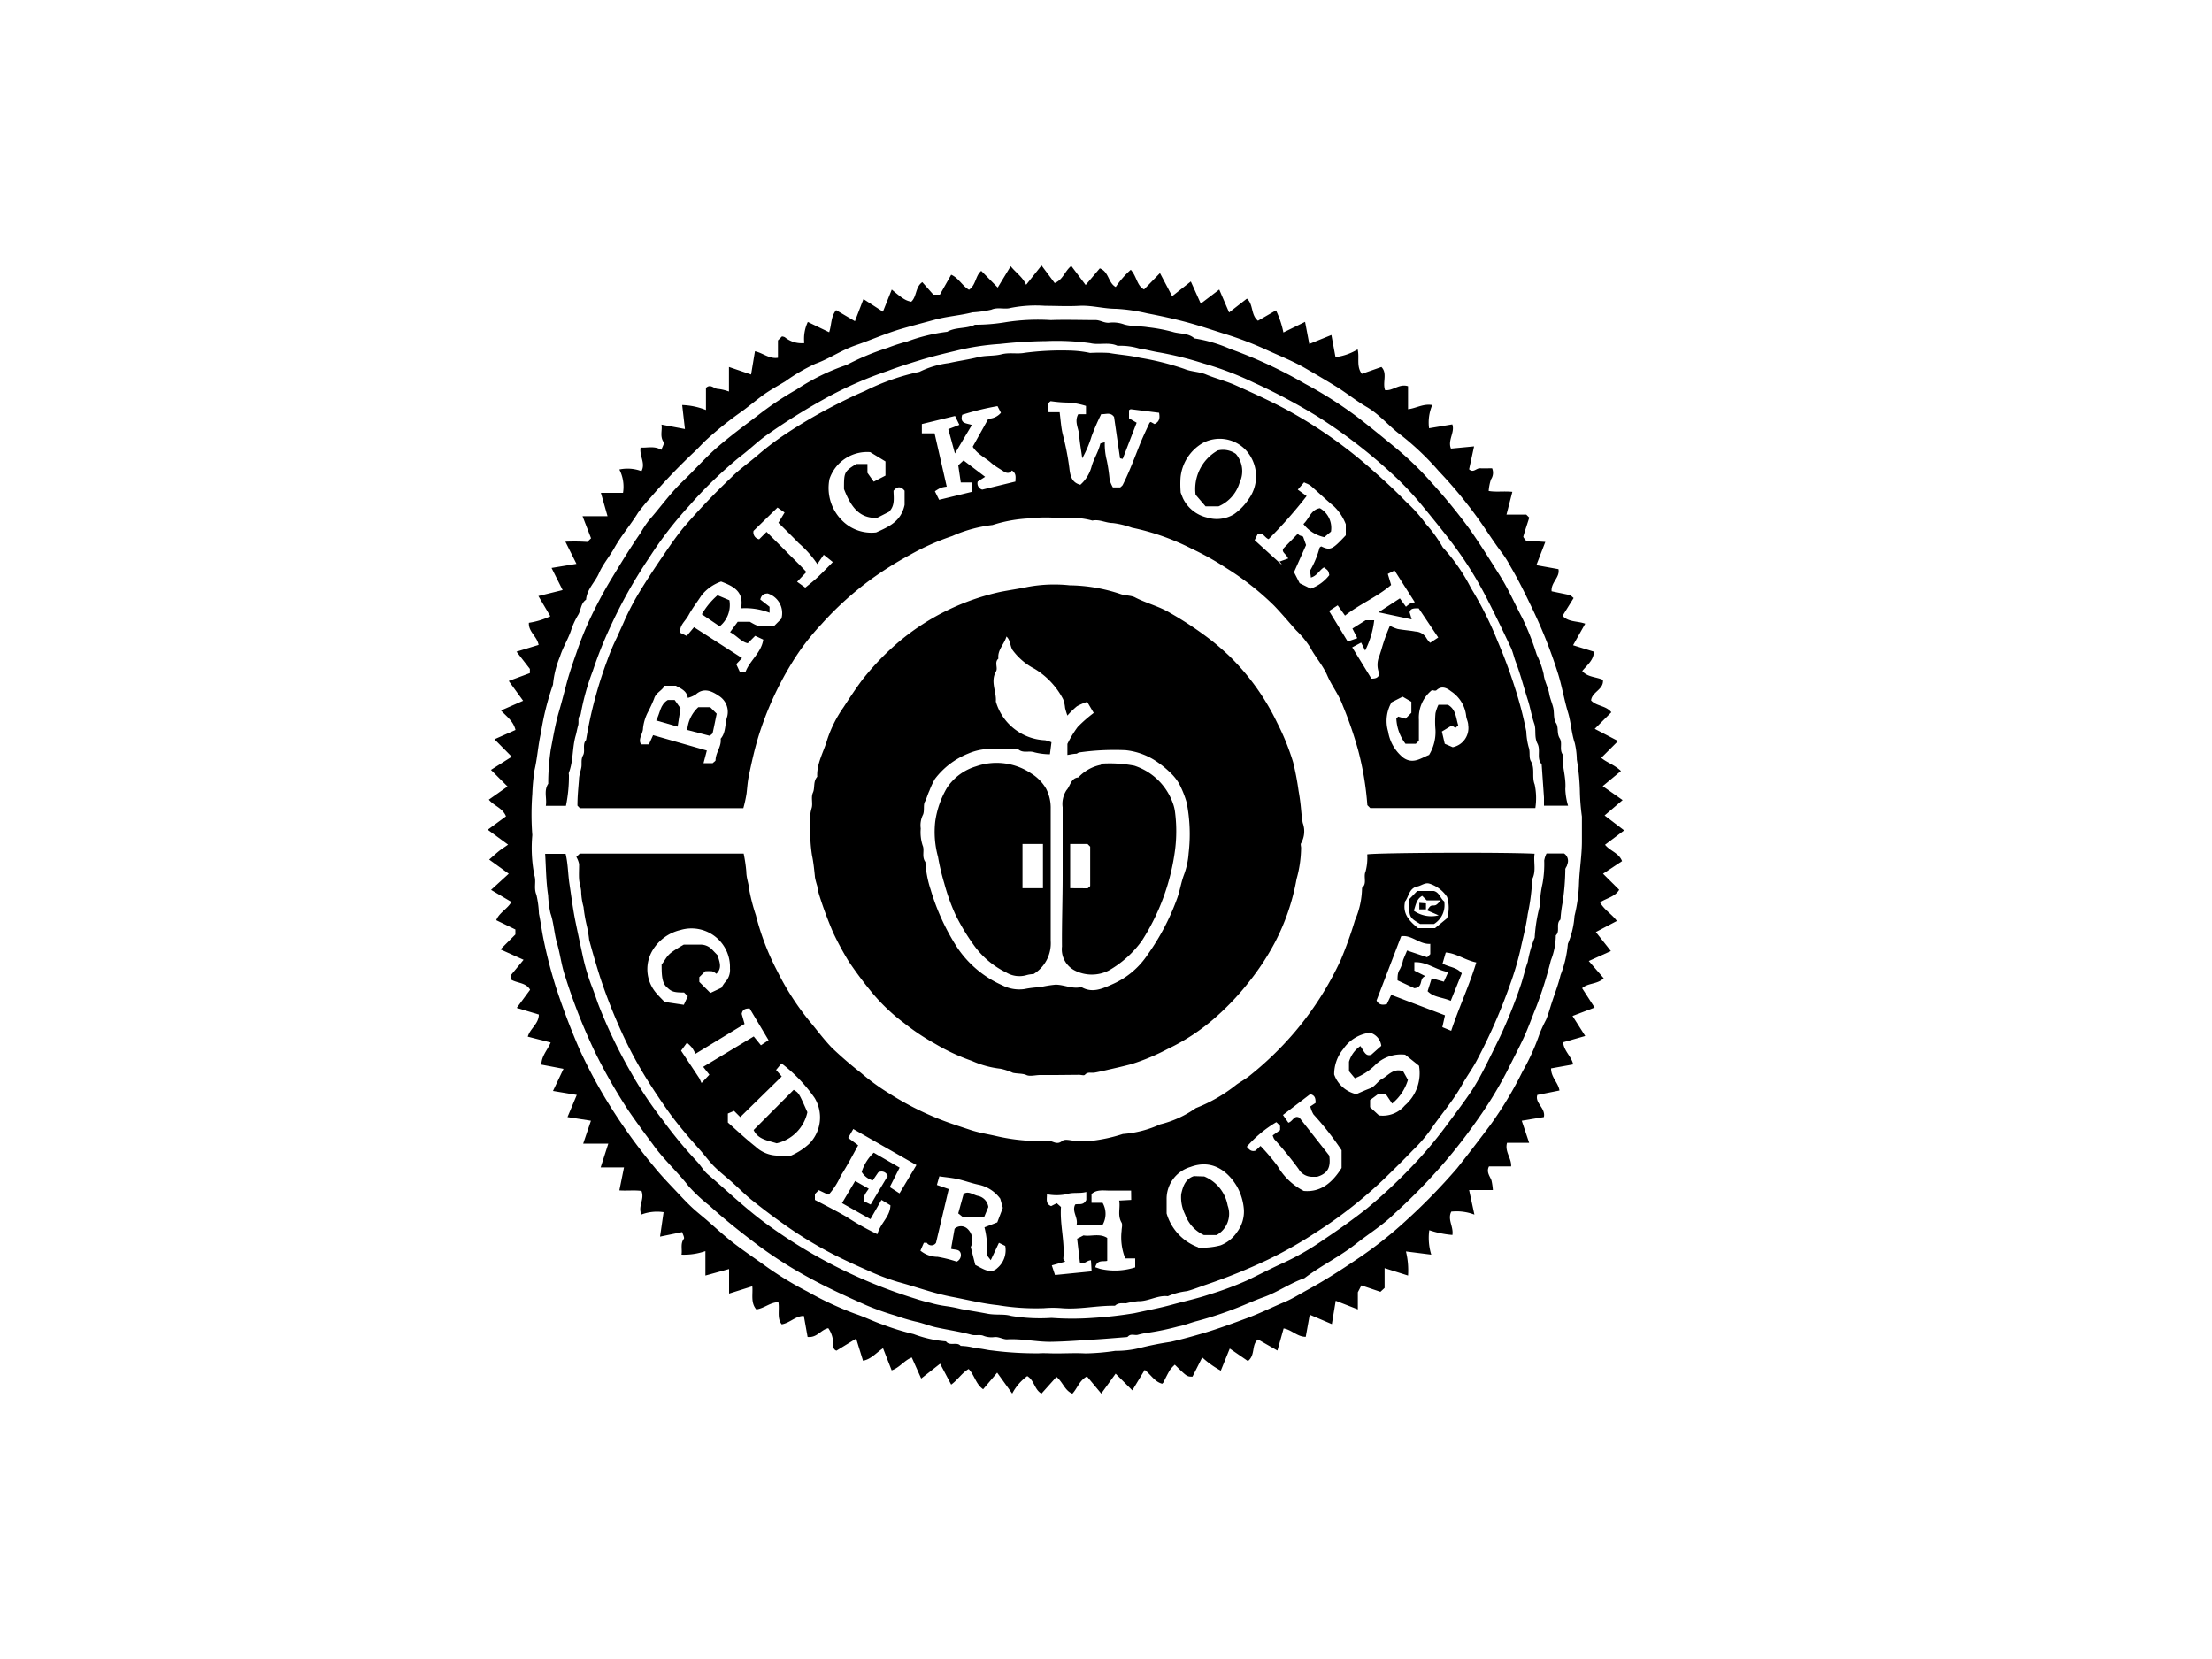 <svg id="Layer_1" data-name="Layer 1" xmlns="http://www.w3.org/2000/svg" viewBox="0 0 200 150"><path d="M139.72,49l-.81,2.1,2,.36c.15.75-.7,1.2-.62,2l1.69.35.3.26-1,1.61c.55.59,1.32.45,2.05.71l-1.1,1.95,1.88.58c0,.75-.6,1.2-1.05,1.75.48.57,1.25.52,1.87.8.1.88-1,1.08-1.07,1.86.5.54,1.34.45,1.83,1.07l-1.5,1.5L146.3,67l-1.52,1.52c.5.43,1.19.62,1.78,1.19l-1.65,1.37,1.8,1.26-1.63,1.39,1.77,1.35-1.73,1.3c.47.58,1.25.73,1.54,1.48L144.94,79l1.46,1.45c-.38.64-1.12.74-1.73,1.14.38.68,1.08,1.07,1.52,1.68l-1.9,1,1.36,1.72-2,.9L145,88.45c-.57.56-1.43.41-1.95.9l1.13,1.75-2,.76,1.15,1.81-2,.57c.07.79.76,1.28.91,2l-2,.36c0,.82.66,1.3.76,2L139,99c-.25.73.77,1.19.59,2l-2,.33.67,2h-2c-.23.8.42,1.39.37,2.13h-2c-.27.5.08.89.22,1.26a5.45,5.45,0,0,1,.13.88h-2.15l.48,2.22a4.52,4.52,0,0,0-2.09-.27c-.37.71.22,1.35.1,2.11a8.74,8.74,0,0,1-2.09-.43,5.13,5.13,0,0,0,.18,2.21l-2.29-.29a7.15,7.15,0,0,1,.19,2.18l-2.12-.67v1.79l-.38.35-1.72-.58-.32.62v1.55l-2-.78-.35,2.11-2-.85-.36,2c-.77,0-1.27-.64-2-.76l-.56,2-1.75-1c-.62.45-.22,1.42-.92,1.95l-1.64-1.13-.81,2a8.58,8.58,0,0,1-1.68-1.2l-.88,1.74c-.5,0-.5,0-1.6-1.08a3.29,3.29,0,0,0-.44.48c-.22.37-.41.76-.6,1.14l-.1.1c-.69-.18-1-.8-1.58-1.25l-1.12,1.85-1.51-1.51L99.57,126l-1.29-1.55c-.69.36-.86,1.07-1.32,1.56-.69-.28-.86-1.05-1.44-1.52L94.17,126c-.64-.34-.64-1.19-1.29-1.58A4.58,4.58,0,0,0,91.52,126l-1.36-1.89-1.27,1.5c-.67-.47-.77-1.27-1.31-1.83-.6.34-1,1-1.58,1.41l-1-1.89-1.71,1.34-.85-1.9c-.65.23-1.1.92-1.82,1.16l-.78-2c-.65.44-1.09,1-1.81,1.13l-.62-2-1.78,1.09c-.25-.08-.31-.31-.3-.61a2.41,2.41,0,0,0-.44-1.42c-.68.13-1,.88-1.87.79l-.34-1.9c-.75,0-1.25.63-2,.76-.45-.54-.18-1.3-.3-2-.74,0-1.28.56-2,.65-.53-.62-.29-1.38-.36-2.09l-2.1.66v-2.22l-2.14.59v-2.21a5.91,5.91,0,0,1-2.16.32c.08-.49-.12-1,.21-1.43.08-.11-.1-.42-.15-.61l-2,.41L60,109.6a4,4,0,0,0-2,.21c-.36-.73.31-1.37,0-2.13-.62-.09-1.32,0-2-.05l.42-2.08H54.31L55,103.4H52.73l.7-2.07L51.31,101l.84-2L50,98.64l.95-2-2-.38c0-.77.55-1.32.84-2l-2.07-.53c.2-.73,1-1.16,1-2l-2-.6,1.21-1.64c-.37-.66-1.15-.58-1.72-.92v-.42l1.13-1.37-2.09-.94,1.35-1.35v-.45l-1.73-.84c.26-.68,1-1,1.37-1.65L44.4,80.46,46,79l-1.77-1.28c.3-.26.56-.5.84-.73s.55-.39.87-.62l-1.84-1.35,1.65-1.21c-.32-.78-1.09-.94-1.55-1.51l1.69-1.19-1.5-1.5,1.88-1.19-1.56-1.58L46.61,66c-.2-.81-.8-1.21-1.31-1.76l2-.88L46,61.57l1.91-.71v-.38L46.7,58.92l2-.61c-.14-.78-.93-1.18-.88-2a7,7,0,0,0,1.94-.59l-1.08-1.83,2.19-.54-1-2,2.25-.37-1-2A17.61,17.61,0,0,1,53.1,49l.34-.33-.77-2h2.26l-.6-2.11h2A3.42,3.42,0,0,0,56,42.45a3.57,3.57,0,0,1,2,.15c.39-.74-.21-1.37-.08-2.14.59.06,1.2-.18,1.88.21.07-.23.29-.57.2-.7-.36-.53-.1-1.07-.19-1.58l2.12.4-.25-2.17a6.39,6.39,0,0,1,2.15.45v-2c.43-.4.72.09,1.08.09a4.43,4.43,0,0,1,1,.24c0-.38,0-.72,0-1.06s0-.71,0-1.16l2,.68.35-2.1c.74.16,1.28.71,2.08.59V30.78l.36-.36a.84.84,0,0,1,.26.07,2.37,2.37,0,0,0,1.76.53,3.54,3.54,0,0,1,.32-1.91l1.93.93c.23-.69.14-1.41.63-2l1.7,1,.77-2,1.76,1.14.8-2c1,.85,1.27,1,1.76,1.1.51-.46.36-1.33,1-1.77l1,1.13h.59L86,24.84c.66.28,1,1,1.61,1.36.63-.41.58-1.28,1.11-1.71L90.21,26l1.17-1.93c.49.6,1.1,1,1.4,1.68L94.17,24l1.19,1.59c.76-.3.91-1.08,1.5-1.55l1.3,1.73,1.28-1.51c.83.31.75,1.32,1.44,1.69a8.13,8.13,0,0,1,1.36-1.56c.54.6.56,1.46,1.2,1.78l1.44-1.48,1.1,2.09,1.69-1.33.9,2,1.67-1.27.89,2.07L112.74,27c.6.51.34,1.47,1,2l1.63-.94a8.49,8.49,0,0,1,.67,2L118,29.1l.38,2,2-.81.37,2a5.09,5.09,0,0,0,2-.7c.19.74-.14,1.52.38,2.21l1.77-.62c.57.57.08,1.37.33,2.09.7.1,1.27-.61,2.08-.35V37c.75-.09,1.37-.52,2.19-.38a4,4,0,0,0-.29,2.1l2.1-.35c.26.7-.44,1.44-.12,2.19l2.09-.2-.45,2.07c.39.36.64-.11,1-.09s.71,0,1.08,0a1.05,1.05,0,0,1-.1,1,4.24,4.24,0,0,0-.21,1.05c.66.12,1.36,0,2.14.08l-.53,2.06H138l.27.27c-.19.6-.38,1.15-.54,1.72,0,.08.14.22.24.36ZM95.47,122.37c.89,0,1.79-.05,2.67,0a20.2,20.2,0,0,0,2.69-.23,9,9,0,0,0,2.14-.24,28,28,0,0,1,2.84-.57c1-.22,2.07-.52,3.09-.82,1.29-.39,2.55-.85,3.82-1.32s2.3-1,3.44-1.47c.73-.31,1.4-.74,2.1-1.12,1.53-.83,3-1.78,4.42-2.74a36,36,0,0,0,4.33-3.39,54.06,54.06,0,0,0,4.73-4.84c1-1.26,2-2.57,3-3.9a33.81,33.81,0,0,0,2.93-4.87,19.76,19.76,0,0,0,1.54-3.41,12.78,12.78,0,0,1,.58-1.25c.19-.46.32-.93.47-1.4.28-.88.63-1.75.84-2.64a10.16,10.16,0,0,0,.66-2.82,7.87,7.87,0,0,0,.6-2.52,14.07,14.07,0,0,0,.41-3c.05-1.29.27-2.56.26-3.85,0-.71,0-1.43,0-2.14a19.68,19.68,0,0,1-.18-2.15,20,20,0,0,0-.28-3,6.94,6.94,0,0,0-.19-1.51c-.3-.89-.33-1.83-.6-2.73-.37-1.21-.56-2.46-.95-3.66a44.14,44.14,0,0,0-2.25-5.68c-.63-1.31-1.26-2.62-2-3.87a9.81,9.81,0,0,0-.74-1.19c-.76-1-1.42-2.05-2.14-3.07a40.86,40.86,0,0,0-3.6-4.36,24.7,24.7,0,0,0-3.43-3.27c-.67-.48-1.25-1.1-1.88-1.64a7.92,7.92,0,0,0-1.14-.86c-1-.57-1.87-1.29-2.84-1.89s-1.88-1.13-2.83-1.68c-1.13-.65-2.37-1.13-3.56-1.68a30.42,30.42,0,0,0-3.69-1.4c-1.14-.36-2.26-.74-3.41-1.05s-2.39-.58-3.6-.81a15.88,15.88,0,0,0-2.81-.41c-1.11,0-2.2-.33-3.32-.27s-2.06,0-3.09,0a11.71,11.71,0,0,0-3.12.19c-.55.16-1.16-.1-1.75.16a10.09,10.09,0,0,1-1.7.24c-1.14.29-2.32.36-3.46.68-1,.27-2,.53-3,.82-1.39.41-2.72,1-4.08,1.47S75,32.43,73.72,32.89A16.59,16.59,0,0,0,71,34.48c-.68.41-1.38.79-2,1.24s-1.27,1-1.94,1.49a31.45,31.45,0,0,0-3.13,2.5c-.34.31-.65.65-1,1A54.87,54.87,0,0,0,58.81,45a16.17,16.17,0,0,0-1.12,1.36c-.66,1.08-1.51,2.05-2.13,3.16-.44.79-1.05,1.49-1.4,2.3s-1.1,1.45-1.17,2.4c-.5.33-.46,1-.73,1.4A6.7,6.7,0,0,0,51.63,57c-.27.81-.75,1.55-1,2.37A8.6,8.6,0,0,0,50,61.9a24.4,24.4,0,0,0-1.09,4.36c-.26,1.12-.32,2.26-.58,3.37a18.87,18.87,0,0,0-.2,2.15,24.44,24.44,0,0,0,0,3.73,12.79,12.79,0,0,0,.19,3.65c.18.55-.08,1.13.18,1.74a8.94,8.94,0,0,1,.23,1.71c.17.82.27,1.66.45,2.49a42.69,42.69,0,0,0,1.08,4.14c.62,1.9,1.33,3.78,2.13,5.62a44.47,44.47,0,0,0,2.82,5.22,49.93,49.93,0,0,0,4,5.5c.75.92,1.6,1.77,2.41,2.64.36.38.74.77,1.13,1.12s.85.71,1.26,1.07.93.83,1.4,1.23c1.15,1,2.38,1.81,3.6,2.68a30.34,30.34,0,0,0,4,2.46,29.34,29.34,0,0,0,4.29,2c.87.29,1.7.71,2.56,1a22.19,22.19,0,0,0,2.74.84,10.64,10.64,0,0,0,2.93.66c.34.47,1,0,1.33.41a5.53,5.53,0,0,1,1.4.22c.47,0,1,.16,1.4.19a30.79,30.79,0,0,0,4.29.26C94.41,122.33,94.94,122.37,95.47,122.37Z"/><path d="M67.21,73.07H52.43l-.22-.23c0-.85.08-1.6.14-2.35,0-.37.14-.73.21-1.09s-.06-.72.16-1.11-.09-1,.27-1.38a38.56,38.56,0,0,1,1.95-7.3,18.87,18.87,0,0,1,.85-2c.22-.51.46-1,.68-1.52A23.43,23.43,0,0,1,58,53.23c.7-1.14,1.45-2.25,2.21-3.36.49-.72,1-1.44,1.55-2.12a61.09,61.09,0,0,1,4.37-4.59c.73-.74,1.58-1.32,2.37-2s1.33-1.08,2-1.56A44.48,44.48,0,0,1,75,36.89c1.05-.55,2.11-1.08,3.2-1.54a20.49,20.49,0,0,1,4.93-1.73,8.35,8.35,0,0,1,2.65-.79c.87-.2,1.8-.32,2.67-.54.71-.17,1.42-.08,2.12-.26s1.42,0,2.08-.13a25.63,25.63,0,0,1,4.19-.2,9.86,9.86,0,0,1,1.72.21,16,16,0,0,1,1.7,0c.94.17,1.9.22,2.81.44a24.58,24.58,0,0,1,4,1c.64.27,1.39.25,2,.52.85.35,1.75.57,2.59.94,1.5.67,3,1.35,4.46,2.12a41.38,41.38,0,0,1,8.1,5.69c1,.88,2,1.8,2.9,2.74a12.77,12.77,0,0,1,1.79,2,12,12,0,0,1,1.54,2.13A16.61,16.61,0,0,1,133,53.17a31.61,31.61,0,0,1,2.39,4.76A46.24,46.24,0,0,1,137,62.27a33.72,33.72,0,0,1,1,3.87,6.3,6.3,0,0,0,.21,1.4c.17.45,0,.95.21,1.29.39.68.06,1.4.34,2.1a6,6,0,0,1,.06,2.13H123.89l-.26-.26a27.06,27.06,0,0,0-.84-5,34.78,34.78,0,0,0-1.38-4c-.36-1-1-1.79-1.4-2.72s-1.09-1.67-1.55-2.55A8.15,8.15,0,0,0,117.2,57c-.67-.76-1.32-1.53-2-2.24a25.08,25.08,0,0,0-4.34-3.41,25.64,25.64,0,0,0-3.12-1.74,21.55,21.55,0,0,0-5.4-1.9,7.89,7.89,0,0,0-1.74-.42c-.62,0-1.2-.36-1.83-.22a7.3,7.3,0,0,0-2.79-.2,12.5,12.5,0,0,0-2.87,0,12.83,12.83,0,0,0-3.37.6,12.39,12.39,0,0,0-3.65,1,22,22,0,0,0-3.87,1.73,31.16,31.16,0,0,0-3.55,2.24,29,29,0,0,0-4.4,4A21.23,21.23,0,0,0,71.56,60a29.27,29.27,0,0,0-3,6.64c-.36,1.19-.62,2.38-.87,3.59-.1.51-.13,1-.19,1.52A11.88,11.88,0,0,1,67.21,73.07ZM104.8,37.32,102.25,37c-.06,0-.12.06-.17.08v.74l.69.4-1.26,3.27-.24-.05-.54-3.74c-.33-.48-.79-.21-1.16-.26a20.23,20.23,0,0,0-.87,2,10.19,10.19,0,0,1-.85,2c-.1-.79-.23-1.42-.27-2.06s-.47-1.24-.09-1.93h.7v-.75a7,7,0,0,0-1.51-.3A11.88,11.88,0,0,1,95,36.27c-.37.22-.25.6-.19,1h1c.09.71.13,1.39.28,2a24.44,24.44,0,0,1,.59,3c.08.67.17,1.35,1,1.56a3.34,3.34,0,0,0,1-1.59c.18-.71.63-1.36.8-2.11,0-.06.22-.08.41-.15a6,6,0,0,0,.19,1.69,16.19,16.19,0,0,1,.25,1.72,3.16,3.16,0,0,0,.29.68h.67c.09-.09.19-.15.23-.24.61-1.21,1.07-2.47,1.57-3.72.26-.64.56-1.26.85-1.89,0,0,.09-.06.11-.07l.34.19C104.9,38.09,104.86,37.71,104.8,37.32ZM85.74,38.8l.71-.27.29-.12-.39-.8-3,.73v.84h1.15L85.6,44a3,3,0,0,0-.55.11,4.18,4.18,0,0,0-.52.31l.38.77,3-.73v-.84H86.87l-.23-1.55.48-.44,1.95,1.48-.67.43a.59.59,0,0,0,.41.73l3-.73c0-.35.12-.72-.32-1-.21.29-.47.26-.76.07s-.75-.45-1.08-.73c-.55-.5-1.28-.8-1.7-1.49l1.41-2.53a1.53,1.53,0,0,0,1.14-.54l-.31-.6A24.43,24.43,0,0,0,87,37.5c-.25.85.45.75.87.93L86.34,41Zm39.74,13.09.3,1c-1.27,1.09-2.84,1.72-4.17,2.77l-.66-.93-.78.51L121.85,58l.87-.3-.44-.87,1.19-.75h.78a8.17,8.17,0,0,1-.82,2.74l-.36-.72-.81.43L124,61.36c.35,0,.63-.06.72-.44a2,2,0,0,1,0-1.62l.18-.56a16.5,16.5,0,0,1,.77-2.16,3.74,3.74,0,0,0,.7.29c.54.1,1.08.13,1.61.23a1.21,1.21,0,0,1,1,.61,2,2,0,0,0,.33.41l.73-.48L128.27,55c-.47,0-.74,0-.82.36l.19.64-3-.64,1.93-1.26.55.76a4.1,4.1,0,0,1,.36-.28,4.32,4.32,0,0,1,.44-.13l-1.83-2.87ZM62.75,56.71l4.34,2.79-.52.55.31.67h.54c.38-1,1.43-1.73,1.59-2.89l-.73-.34-.67.67c-.59-.12-1-.7-1.6-1l.69-.94h1.1c.8.46.8.46,2.19.38l.66-.66a1.86,1.86,0,0,0-1.23-2.28c-.38,0-.57.15-.68.54l.84.66v.54A6,6,0,0,0,67,55c.29-1.54-.71-2-1.8-2.42a3.94,3.94,0,0,0-1.78,1.26c-.38.59-.82,1.15-1.15,1.76s-.84.91-.77,1.61l.59.29Zm55.34-7.43L117,51.73l.51,1,1,.49A3.7,3.7,0,0,0,120.19,52c-.08-.4-.08-.4-.48-.7-.41.23-.61.76-1.19.92,0-.29-.13-.59,0-.75a8.34,8.34,0,0,0,.78-1.91c0-.07.1-.11.15-.16.84.39,1,.31,2.23-1v-1a4.48,4.48,0,0,0-1.06-1.61c-.72-.6-1.4-1.25-2.11-1.87a1.67,1.67,0,0,0-.44-.23l-.16-.08-.57.66.8.58a41.5,41.5,0,0,1-3.44,3.9c-.38-.15-.54-.71-1-.43l-.26.52,2.38,2.16.07,0-.21-.22.79-.28c-.19-.45-.67-.59-.4-.94l1.26-1.29s.1.09.18.14l.31.11ZM60.08,62c-.2.45-.78.61-.94,1.18a12.78,12.78,0,0,1-.58,1.25,4.15,4.15,0,0,0-.42,1.41c0,.5-.49,1-.17,1.46h.7l.38-.83,4.86,1.39L63.61,69h.83c.12-.12.26-.19.26-.27,0-.68.55-1.23.46-1.94.49-.56.37-1.32.59-2A1.7,1.7,0,0,0,65,62.92c-.57-.39-1.34-.81-2.09-.13a2.52,2.52,0,0,1-.72.31c-.1-.65-.61-.83-1.08-1.1Zm66.83,6.53c.88.59,1.58,0,2.3-.27a4,4,0,0,0,.58-2.27,8.35,8.35,0,0,1,0-1.5,3.68,3.68,0,0,1,.27-.77h.85c.75.43.72,1.2.94,1.86l-.25.23-.34-.21-.89.54.26,1.11.72.31a1.77,1.77,0,0,0,1.4-2c0-.29-.17-.57-.19-.87a3.06,3.06,0,0,0-1.37-2.19c-.33-.26-.82-.55-1.3-.1-.1.1-.33,0-.42,0a3.18,3.18,0,0,0-1.18,2.67c0,.64,0,1.28,0,1.9l-.28.28h-.93a4.08,4.08,0,0,1-.83-2.29l.17-.17.66.19.53-.53v-1l-.79-.46-1,.51a3.36,3.36,0,0,0-.31,2.65A3.77,3.77,0,0,0,126.91,68.53Zm-20.16-24c.1.26.16.42.23.57a3.22,3.22,0,0,0,2.14,1.69,3,3,0,0,0,2.46-.3,5.13,5.13,0,0,0,1.33-1.38,3.5,3.5,0,0,0-.37-4.52,3.25,3.25,0,0,0-3.8-.53,4.06,4.06,0,0,0-2,3.11A8.89,8.89,0,0,0,106.75,44.49ZM79,43.55,80.06,43V41.72l-1.38-.84A3.59,3.59,0,0,0,75,43.3a4.14,4.14,0,0,0,1.22,3.84,3.73,3.73,0,0,0,3,1c1.18-.53,2.25-1,2.57-2.49V44.37c-.36-.44-.68-.38-1,0,0,.62.16,1.35-.42,1.91l-1.06.54c-1.68.08-2.42-1.12-3-2.6,0-1.5,0-1.59,1.12-2.27h1v.8ZM73.9,51a9.39,9.39,0,0,0-1.67-1.88c-.59-.61-1.19-1.2-1.85-1.85l.56-.93-.64-.45L68.13,48a.64.64,0,0,0,.51.76l.67-.67c.63.64,1.24,1.23,1.84,1.84s1.2,1.17,1.76,1.79l-.84.88.74.53c.34-.28.77-.61,1.18-1s.84-.83,1.31-1.31l-.82-.66Z"/><path d="M52.11,77.48l.31-.3H67.24a13.93,13.93,0,0,1,.24,1.65c0,.55.22,1.06.26,1.61a17.3,17.3,0,0,0,.6,2.3,23.07,23.07,0,0,0,1.94,5.07,23.93,23.93,0,0,0,2.93,4.54c.66.79,1.27,1.62,2,2.38A34.13,34.13,0,0,0,77.84,97a19.33,19.33,0,0,0,2.55,1.86,26.66,26.66,0,0,0,4.21,2.19c1,.42,2.1.77,3.16,1.12.75.25,1.55.37,2.33.55a17.42,17.42,0,0,0,4.72.43c.41,0,.74.42,1.24,0,.27-.21.83,0,1.25,0a5.28,5.28,0,0,0,1.38,0,14.39,14.39,0,0,0,2.84-.62,9.81,9.81,0,0,0,3.37-.87,9.46,9.46,0,0,0,3.23-1.47,14.11,14.11,0,0,0,3.7-2.14c.36-.25.74-.46,1.08-.72A29.56,29.56,0,0,0,117,93.39a28.65,28.65,0,0,0,4.21-6.56,35.44,35.44,0,0,0,1.3-3.62,7.57,7.57,0,0,0,.64-2.93c.48-.4.1-1,.32-1.48a4.84,4.84,0,0,0,.15-1.55c.85-.15,12.09-.21,15.13-.06-.12.77.18,1.57-.23,2.33,0,.08,0,.21,0,.32a18.81,18.81,0,0,1-.39,2.81c-.15,1.14-.46,2.24-.69,3.35a27.14,27.14,0,0,1-.9,3,50.34,50.34,0,0,1-3,6.85c-.4.77-.92,1.46-1.34,2.22-.82,1.48-1.95,2.74-2.89,4.13a13.41,13.41,0,0,1-1.57,1.8c-.81.85-1.65,1.67-2.49,2.49a39.74,39.74,0,0,1-6.27,4.94,37.36,37.36,0,0,1-4.31,2.45,51.53,51.53,0,0,1-5.57,2.26c-.6.2-1.18.44-1.78.6a6.06,6.06,0,0,0-1.73.46c-.94-.11-1.76.48-2.7.45a8.15,8.15,0,0,0-1.08.19c-.34,0-.7-.07-1,.22,0,0-.13,0-.2,0-1.54,0-3.06.35-4.61.22a9.5,9.5,0,0,0-1.6,0,20.79,20.79,0,0,1-4.17-.27c-1.38-.14-2.76-.49-4.14-.75-1.68-.32-3.26-.91-4.89-1.35a20,20,0,0,1-2.65-1c-1.12-.49-2.24-1-3.31-1.55a36.33,36.33,0,0,1-4.42-2.71c-1-.7-1.92-1.41-2.85-2.15-.66-.53-1.23-1.13-1.86-1.68s-1-.83-1.48-1.3-.81-.94-1.22-1.41-.78-.87-1.16-1.32c-.64-.76-1.27-1.52-1.85-2.34s-1.18-1.71-1.73-2.58a36.68,36.68,0,0,1-2.29-4.17,49.28,49.28,0,0,1-2.11-5.31c-.36-1.13-.69-2.27-1-3.41a10.39,10.39,0,0,0-.22-1.3A13.27,13.27,0,0,1,52.76,82a5.69,5.69,0,0,1-.21-1.3c0-.4-.16-.79-.19-1.19s0-.92,0-1.38A2.12,2.12,0,0,0,52.11,77.48Zm50.16,30.17c-.62,0-1.25,0-1.88,0s-1.24-.12-1.7.31v.79h1a2,2,0,0,1,0,2H97.34c.16-.67-.46-1.22-.12-1.85.33-.08.74.12,1-.41l0-.72c-.64.17-1.2,0-1.81.21a4.64,4.64,0,0,1-1.75,0c0,.46-.13.87.38,1.07l.51-.26.38.34c-.11,1.61.36,3.12.21,4.67,0,.09.12.19.17.27l-1.21.34.29.87,3.31-.33-.06-1c-.39,0-.65.45-1,.19L97.39,112l.58-.3c.65.12,1.44-.22,2.14.23V114c-.37.1-.9-.14-1.08.58l.45.15a6,6,0,0,0,3.16-.14v-.81h-.9a5.14,5.14,0,0,1-.33-2.49c0-.25.1-.55,0-.74-.4-.67-.09-1.35-.22-2l1.09-.06Zm-14.09,6.72c.73.37,1.4.87,2,.28a2.12,2.12,0,0,0,.71-2l-.57-.28-.74,1.57-.36-.46a7.41,7.41,0,0,0-.21-2.51l1.16-.45.5-1.31-.23-.83a3.29,3.29,0,0,0-1.85-1.24c-.68-.13-1.33-.38-2-.53-.52-.12-1.05-.16-1.66-.25l-.22.78,1.07.37-1.15,4.86a.49.49,0,0,1-.83,0s-.18,0-.27,0l-.31.71a2.48,2.48,0,0,0,1.56.56,12.36,12.36,0,0,1,1.72.43.65.65,0,0,0,.37-.71c-.1-.45-.54-.33-.88-.45l.32-1.81a.85.85,0,0,1,1.16,0,1.4,1.4,0,0,1,.3,1.65Zm38.18-25.73c0-.38,0-.7.21-1a3.13,3.13,0,0,0,.29-.83c.12-.31.26-.61.36-.87l1.82.61.28-.28v-.93c-1,.06-1.68-.84-2.63-.69-.77,2-1.49,3.9-2.23,5.81.24.47.64.39.93.33l.4-.84,4.86,1.85-.24,1.07.8.33c.7-2.11,1.63-4.07,2.27-6.18-1-.2-1.82-.84-2.76-.9l-.29,1c.59.34,1.29.32,1.74.89l-1,2.48c-.75-.33-1.53-.3-2.09-.87l.37-1.17,1.1.31.39-.87c-1.12-.19-1.94-.95-3.06-.89v.76l1,.5c-.63.2-.13,1-1,1.09ZM73.68,108.49c1,.52,1.94,1,2.84,1.52a23.75,23.75,0,0,0,2.81,1.58c.27-1,1.15-1.57,1.18-2.61l-.81-.49-1,1.74-2.57-1.45,1.19-2,1.23.7c-.27.39-.55.7-.4,1.15l.57.28,1.54-2.58a.58.58,0,0,0-.86-.32l-.49.72a1.72,1.72,0,0,1-1-.77A4.07,4.07,0,0,1,79,104.22l2.34,1.35-.89,1.76.88.57,1.53-2.56-5.71-3.26-.46.8.9.67c-.55,1-1,1.87-1.57,2.75A6.34,6.34,0,0,1,74.94,108a.17.17,0,0,1-.09,0l-.82-.39-.35.35Zm-7.87-7c.81.72,1.63,1.49,2.5,2.18a3,3,0,0,0,2.22.81c.38,0,.77,0,1,0a5.89,5.89,0,0,0,1.64-1.07,3.4,3.4,0,0,0,.49-4.13,13.85,13.85,0,0,0-3-3.13l-.49.59.51.59L66.93,101l-.56-.56-.56.24Zm58-8.11a3.41,3.41,0,0,0-2.36,1.47,3.59,3.59,0,0,0-.82,2.3,2.77,2.77,0,0,0,2,1.78c.41-.18.83-.37,1.26-.53s.71-.68,1.13-.89,1-1,1.85-.64l.43.77a4.4,4.4,0,0,1-1.43,2.14l-.56-.84h-.73l-.7.52v.65l.8.74a2.6,2.6,0,0,0,2.34-.9,3.85,3.85,0,0,0,1.28-3.59l-1.25-1a3.33,3.33,0,0,0-2.72.94,5.37,5.37,0,0,1-1.83,1.19l-.53-.64v-.85A2.61,2.61,0,0,1,123,94.58c.32.44.47,1,1,.77l.89-.79A1.41,1.41,0,0,0,123.78,93.35Zm-6.3,7.7,2.68,3.41c.11.9,0,1.58-1.11,1.91h-.45a1.41,1.41,0,0,1-1.22-.71,33.12,33.12,0,0,0-2.21-2.71,2.72,2.72,0,0,1-.13-.32l.67-.48c0-.17,0-.3,0-.38a3.63,3.63,0,0,0-.34-.34,10.89,10.89,0,0,0-2.67,2.22c.2.24.38.47.78.36l.46-.43a19,19,0,0,1,1.55,1.83,5.74,5.74,0,0,0,2.36,2.24c1.53.14,2.58-.74,3.42-2.08V104a26.65,26.65,0,0,0-2.54-3.24,2.66,2.66,0,0,1-.29-.72l.48-.32c0-.41-.05-.69-.49-.79L116,100.81l.49.7C116.9,101.39,117,100.8,117.48,101.05Zm-9.16,11.72a6.35,6.35,0,0,0,2-.2,3.15,3.15,0,0,0,1.5-1.2,3.1,3.1,0,0,0,.62-2,5.05,5.05,0,0,0-.65-2.16c-.84-1.39-2.26-2.45-4.18-1.73a3,3,0,0,0-2.16,2.91v1.29A4.64,4.64,0,0,0,108.32,112.77ZM64.89,86.38c.15.58.44,1.13-.12,1.67a1.1,1.1,0,0,0-.38-.23,3.3,3.3,0,0,0-.63,0l-.53.53v.43l1,1,1-.47a3.58,3.58,0,0,1,.33-.5A1.6,1.6,0,0,0,66,87.55a3.48,3.48,0,0,0-4.48-3.46A4,4,0,0,0,59,85.93a3.31,3.31,0,0,0,.26,3.77c.26.32.57.62.83.89l1.74.26.36-.78-.34-.33c-1,0-1.16-.1-1.6-.52s-.42-1.27-.43-2c.65-.9.42-.89,2-1.81.47,0,1,0,1.46,0a1.41,1.41,0,0,1,1.1.44ZM61.58,95l1.63,2.46c.07.12.12.25.22.46l.71-.75-.56-.71,4.57-2.75.65.8.69-.46-1.71-2.87c-.36,0-.64.06-.72.49l.26.91-4.44,2.7a3.85,3.85,0,0,0-.3-.54,3.45,3.45,0,0,0-.47-.46Zm65.48-13.56c-.31,1.18.39,1.85,1.15,2.48h1.54l1.09-.9a3.22,3.22,0,0,0,0-1.92,3,3,0,0,0-1.58-1.2c-.42-.14-.76.2-1.15.26C127.41,80.33,127.37,81.07,127.06,81.48Z"/><path d="M95.44,97.2H94.05c-.42,0-.94.15-1.25,0S92,97.09,91.58,97a5.44,5.44,0,0,0-1.12-.37,8.59,8.59,0,0,1-2.59-.71,18.07,18.07,0,0,1-3.31-1.54,20.5,20.5,0,0,1-2.83-1.89,16.88,16.88,0,0,1-2.85-2.7,35.47,35.47,0,0,1-2.14-2.86,27.26,27.26,0,0,1-1.41-2.61,36.29,36.29,0,0,1-1.27-3.43,5.16,5.16,0,0,1-.17-.78,7.1,7.1,0,0,1-.2-.76c-.07-.69-.14-1.39-.27-2a13.58,13.58,0,0,1-.15-2.69,3.9,3.9,0,0,1,.1-1.55c.16-.44-.07-1,.13-1.44s0-1,.39-1.44c-.06-1.21.59-2.25.91-3.37a11.13,11.13,0,0,1,1.46-2.9c.55-.84,1.1-1.69,1.71-2.5a23.7,23.7,0,0,1,3.37-3.49,21.37,21.37,0,0,1,9.13-4.46c.82-.16,1.67-.28,2.48-.45a13.21,13.21,0,0,1,3.76-.14,14.92,14.92,0,0,1,4.57.78c.43.16,1,.12,1.36.32,1,.52,2.15.79,3.16,1.4a31.72,31.72,0,0,1,3.84,2.57c.54.44,1.06.89,1.56,1.37a21.3,21.3,0,0,1,4.28,6,21.56,21.56,0,0,1,1.44,3.56,24.28,24.28,0,0,1,.49,2.57c.09.5.16,1,.21,1.51s.08.94.17,1.41a2.19,2.19,0,0,1-.15,1.83c-.07.09,0,.28,0,.42a10.8,10.8,0,0,1-.41,2.82,19.9,19.9,0,0,1-2,5.81A22.8,22.8,0,0,1,113,88.69a23.77,23.77,0,0,1-3,3.21,18.5,18.5,0,0,1-4.42,2.94,19.49,19.49,0,0,1-3.27,1.37c-.77.21-1.56.38-2.33.56-.33.07-.65.15-1,.21s-.62-.1-.89.2c-.08.09-.34,0-.52,0Zm-.51-29a6,6,0,0,1-1.41-.18c-.49-.18-1,.13-1.48-.29-1,0-1.92-.05-2.87,0a5.2,5.2,0,0,0-1.64.41,7.09,7.09,0,0,0-3,2.29,7.48,7.48,0,0,0-.5,1.07c-.16.33-.25.71-.41,1s0,.87-.19,1.21a2.11,2.11,0,0,0-.18,1.2,3.84,3.84,0,0,0,.17,1.53c.2.44-.11,1,.25,1.5a9.62,9.62,0,0,0,.47,2.48,20.33,20.33,0,0,0,2.31,5.1,9.49,9.49,0,0,0,4.16,3.56,3.35,3.35,0,0,0,2,.35,9,9,0,0,1,1.42-.17,10.63,10.63,0,0,1,1.41-.23c.77,0,1.48.4,2.26.23h.1c1,.57,1.94.1,2.8-.28a7.31,7.31,0,0,0,3.16-2.66,21.13,21.13,0,0,0,2.7-5.17c.23-.66.33-1.35.57-2a6.9,6.9,0,0,0,.44-2,14.79,14.79,0,0,0-.18-4.6,9,9,0,0,0-.7-1.73,4.58,4.58,0,0,0-.82-1,8.41,8.41,0,0,0-1-.83,6.14,6.14,0,0,0-3-1.16,22.48,22.48,0,0,0-4.18.2c-.09,0-.17.1-.27.12-.26,0-.52.07-.81.11v-1a9.91,9.91,0,0,1,.93-1.53,12.67,12.67,0,0,1,1.45-1.27l-.59-1a5,5,0,0,0-.93.4,7.4,7.4,0,0,0-.86.84A6,6,0,0,1,96.3,64a2.9,2.9,0,0,0-.18-.79,7,7,0,0,0-2.58-2.74,5.71,5.71,0,0,1-2-1.71c-.23-.39-.17-.87-.54-1.21-.2.7-.83,1.22-.73,2-.4.34,0,.85-.23,1.18-.51.93.07,1.8,0,2.7a4.85,4.85,0,0,0,4.46,3.5,3.52,3.52,0,0,1,.57.18Z"/><path d="M139.83,77.17h1.59a.8.8,0,0,1,.28,1c0,.16-.19.31-.17.46a21.55,21.55,0,0,1-.25,3,12.46,12.46,0,0,0-.19,1.51c-.45.38,0,1.05-.42,1.43a6.29,6.29,0,0,1-.45,2.27,35.62,35.62,0,0,1-1.3,4.15c-.39.94-.72,1.9-1.15,2.83s-1,2-1.49,3a36.12,36.12,0,0,1-2.64,4.34,49.08,49.08,0,0,1-3,3.89,51.9,51.9,0,0,1-4.57,4.69c-1,1-2.3,1.8-3.44,2.7-1.49,1.18-3.2,2-4.69,3.13-1.31.45-2.44,1.28-3.76,1.74-.76.27-1.51.62-2.28.92a33.36,33.36,0,0,1-3.66,1.21c-.57.14-1.13.39-1.71.49a23.69,23.69,0,0,1-2.66.56,6.82,6.82,0,0,0-1,.2c-.29.07-.63-.14-.89.16a.3.3,0,0,1-.19.05c-1,.08-1.93.16-2.9.22-1.28.08-2.57.18-3.86.2s-2.62-.3-4-.22c-.34,0-.69-.23-1.08-.21a2,2,0,0,1-1-.1c-.32-.16-.77,0-1.13-.11-1.07-.29-2.16-.44-3.24-.68-.61-.14-1.2-.39-1.81-.51a18.82,18.82,0,0,1-1.81-.54,24.33,24.33,0,0,1-2.6-.92c-1.8-.8-3.61-1.62-5.33-2.57a39.26,39.26,0,0,1-4.32-2.74c-1.57-1.18-3.1-2.38-4.55-3.7a15.2,15.2,0,0,1-1.9-1.77c-1-1.3-2.26-2.41-3.22-3.77-.75-1-1.53-2.06-2.26-3.13a49.49,49.49,0,0,1-3-5.26,51.94,51.94,0,0,1-2.7-6.88c-.32-.94-.44-2-.71-2.91s-.29-1.84-.6-2.73a9.19,9.19,0,0,1-.21-1.62c-.19-1.22-.19-2.47-.27-3.75h1.85c.22.9.21,1.83.35,2.74.17,1.12.31,2.26.54,3.38s.47,2.23.71,3.34a18.87,18.87,0,0,0,.85,2.74c.18.46.33.93.5,1.39A44.47,44.47,0,0,0,57.07,97a34.48,34.48,0,0,0,2.85,4.27A39.42,39.42,0,0,0,63,105c.36.37.61.85,1,1.18,1.7,1.45,3.31,3,5.11,4.34a45.53,45.53,0,0,0,13.68,6.91,13.85,13.85,0,0,0,1.34.37,9.56,9.56,0,0,0,1.37.29,12.82,12.82,0,0,1,1.4.27c.79.14,1.59.27,2.38.42s1.47,0,2.15.2a16,16,0,0,0,3.65.18,25.78,25.78,0,0,0,3.73,0,36.23,36.23,0,0,0,3.77-.43c1.13-.25,2.27-.46,3.4-.77s2.26-.55,3.36-.92a29.87,29.87,0,0,0,3.42-1.27c1-.48,2-1,3-1.46a23.44,23.44,0,0,0,4-2.28c1.32-.88,2.62-1.81,3.86-2.79a46.88,46.88,0,0,0,4.88-4.68,37.62,37.62,0,0,0,2.43-3c.75-1,1.5-2,2.17-3,.41-.64.78-1.31,1.13-2,.48-.94.94-1.89,1.4-2.83a45,45,0,0,0,1.84-4.57c.25-.72.4-1.47.66-2.18a10.45,10.45,0,0,1,.63-2.2,14.26,14.26,0,0,1,.47-2.9,9.64,9.64,0,0,1,.24-2,9.72,9.72,0,0,0,.15-2.07A2.2,2.2,0,0,1,139.83,77.17Z"/><path d="M141.78,72.85H139.6c0-.27,0-.51,0-.75l-.21-3c-.49-.54-.06-1.25-.38-1.87s-.09-1.23-.29-1.8c-.25-.72-.36-1.48-.6-2.2-.36-1.13-.65-2.28-1.08-3.4-.17-.46-.28-1-.49-1.39-.73-1.55-1.47-3.09-2.26-4.61A33.2,33.2,0,0,0,131.22,49c-.88-1.15-1.79-2.26-2.7-3.37a28,28,0,0,0-2.76-2.89,46.78,46.78,0,0,0-6.63-5.08,53.13,53.13,0,0,0-5.77-3.07,28.29,28.29,0,0,0-4.51-1.72,31.59,31.59,0,0,0-4-1c-.61-.09-1.24-.28-1.86-.36a5.78,5.78,0,0,0-1.94-.24c-.79-.37-1.67-.05-2.46-.24a22.05,22.05,0,0,0-4-.19,41.87,41.87,0,0,0-4.18.26,22.67,22.67,0,0,0-4,.62c-1.06.25-2.13.51-3.18.83s-2,.62-3,1a34.27,34.27,0,0,0-5.24,2.27,56.67,56.67,0,0,0-5.6,3.47c-.87.6-1.63,1.37-2.48,2a38.45,38.45,0,0,0-4.63,4.48,34.22,34.22,0,0,0-3.6,4.68,43.35,43.35,0,0,0-3.5,6.23,37.45,37.45,0,0,0-1.59,4,21.4,21.4,0,0,0-1.09,3.93c-.31.27-.13.66-.23,1s-.13.59-.21.87c-.33,1.11-.21,2.29-.62,3.37a.37.37,0,0,0,0,.21,13.29,13.29,0,0,1-.27,2.8H49.35c.12-.67-.21-1.36.22-2,0-.07,0-.21,0-.31a21.57,21.57,0,0,1,.23-2.79c.22-1.14.41-2.3.74-3.42.25-.86.47-1.73.7-2.59s.56-1.83.88-2.73a29.4,29.4,0,0,1,1.12-2.84,39.81,39.81,0,0,1,2-3.78c.87-1.43,1.73-2.85,2.68-4.22A9.55,9.55,0,0,1,58.71,47c1-1.13,1.89-2.4,3-3.46s2.11-2.22,3.27-3.21,2.28-1.82,3.45-2.7A28.24,28.24,0,0,1,72,35.23,19.21,19.21,0,0,1,76.54,33a22.82,22.82,0,0,1,3.72-1.55,16.23,16.23,0,0,1,1.79-.58A15.9,15.9,0,0,1,85.64,30c.78-.45,1.72-.25,2.51-.64.06,0,.14,0,.22,0A16.88,16.88,0,0,0,91,29.12a18.9,18.9,0,0,1,4-.18c1.35-.05,2.71,0,4.06,0,.44,0,.82.31,1.3.23a2.94,2.94,0,0,1,1.3.17c.69.19,1.43.13,2.14.25A15,15,0,0,1,106,30c.66.21,1.43.09,2,.6a12.91,12.91,0,0,1,3.23.95A41.08,41.08,0,0,1,118,34.7a36.79,36.79,0,0,1,4.72,3c1.14.88,2.25,1.79,3.36,2.7a28.27,28.27,0,0,1,3.34,3.22,49.9,49.9,0,0,1,3.44,4.2c.95,1.35,1.81,2.73,2.69,4.12s1.39,2.63,2.09,3.94a23.57,23.57,0,0,1,1.3,3.3,8.23,8.23,0,0,1,.63,1.76c.06.65.41,1.19.51,1.82.08.42.26.82.36,1.24s0,1,.25,1.38.05.92.33,1.37-.06,1,.28,1.48c-.1,1,.32,2,.23,3.11A5.91,5.91,0,0,0,141.78,72.85Z"/><path d="M63.46,55.54a6.52,6.52,0,0,1,1.42-1.72l1.07.45a2.49,2.49,0,0,1-.88,2.36Z"/><path d="M117.85,47.38c.53-.49.67-1.3,1.49-1.43a2.05,2.05,0,0,1,1,2.12l-.6.5A3.23,3.23,0,0,1,117.85,47.38Z"/><path d="M62.14,66a3.12,3.12,0,0,1,1-2.06h1.07l.59.59c-.11.54-.23,1.14-.36,1.73,0,.08-.14.15-.26.27Z"/><path d="M61.27,65.7l-1.94-.56c.36-.65.33-1.42,1.05-1.85H61l.53.75Z"/><path d="M110.18,45.78H109l-.9-1.05a4,4,0,0,1,2-4,2,2,0,0,1,1.64.31,2.4,2.4,0,0,1,.34,2.6A3.37,3.37,0,0,1,110.18,45.78Z"/><path d="M89,110h-2l-.36-.29.49-1.77c.45-.29.88.11,1.31.19a1.19,1.19,0,0,1,.92,1Z"/><path d="M73,100.56a3.67,3.67,0,0,1-2.78,2.81c-.77-.25-1.69-.34-2.08-1.2l3.62-3.63C72.23,98.82,72.23,98.82,73,100.56Z"/><path d="M108.88,106.37A3.51,3.51,0,0,1,111,109a2.19,2.19,0,0,1-1,2.67h-1.15a3.23,3.23,0,0,1-1.69-1.85,3.51,3.51,0,0,1-.36-1.86c.15-.66.36-1.37,1.15-1.62Z"/><path d="M129.66,83.54H128.4c-1-.6-1-.6-1-2.22l.74-.76h1.5c.52.13.59.69.94.94A2,2,0,0,1,129.66,83.54ZM129,81.41l-.41-.41c-.53.29-.58.85-.76,1.34a2.74,2.74,0,0,0,2.25.42l-1.05-.45c.13-.16.21-.33.34-.4s.34,0,.49-.1.21-.19.41-.4Z"/><path d="M93.45,88.07a2.77,2.77,0,0,0-.68.11A2.3,2.3,0,0,1,91,87.94a7.82,7.82,0,0,1-2.86-2.36,19.16,19.16,0,0,1-1.76-2.9,18.17,18.17,0,0,1-1-2.8,20.54,20.54,0,0,1-.57-2.41,8.45,8.45,0,0,1-.25-3.2,8.3,8.3,0,0,1,1.08-3.07,4.81,4.81,0,0,1,2.61-1.91,5.61,5.61,0,0,1,5,.65,3.93,3.93,0,0,1,1.33,1.36A3.73,3.73,0,0,1,95,73.12c0,4,0,8,0,11.93A3.26,3.26,0,0,1,93.45,88.07Zm-1-11.76v4c.65,0,1.27,0,1.85,0v-4Z"/><path d="M96.08,79.17c0-2.06,0-4.12,0-6.18a2.28,2.28,0,0,1,.35-1.55c.35-.38.39-1.09,1.07-1.15a3.8,3.8,0,0,1,2-1.13c.06,0,.11-.12.16-.12a11.8,11.8,0,0,1,2.9.19A5.5,5.5,0,0,1,106,72.5a3.65,3.65,0,0,1,.25,1,13.49,13.49,0,0,1,0,3.3,20,20,0,0,1-3,8.25,9.46,9.46,0,0,1-3,2.7,3.39,3.39,0,0,1-3.07,0,2.15,2.15,0,0,1-1.16-2.17C96,83.51,96.08,81.34,96.08,79.17Zm2.26,1.15c.09-.08.23-.16.23-.23,0-1.19,0-2.37,0-3.54l-.24-.24H96.76v4Z"/><path d="M128.93,81.68v.54l-.6,0v-.59Z"/></svg>